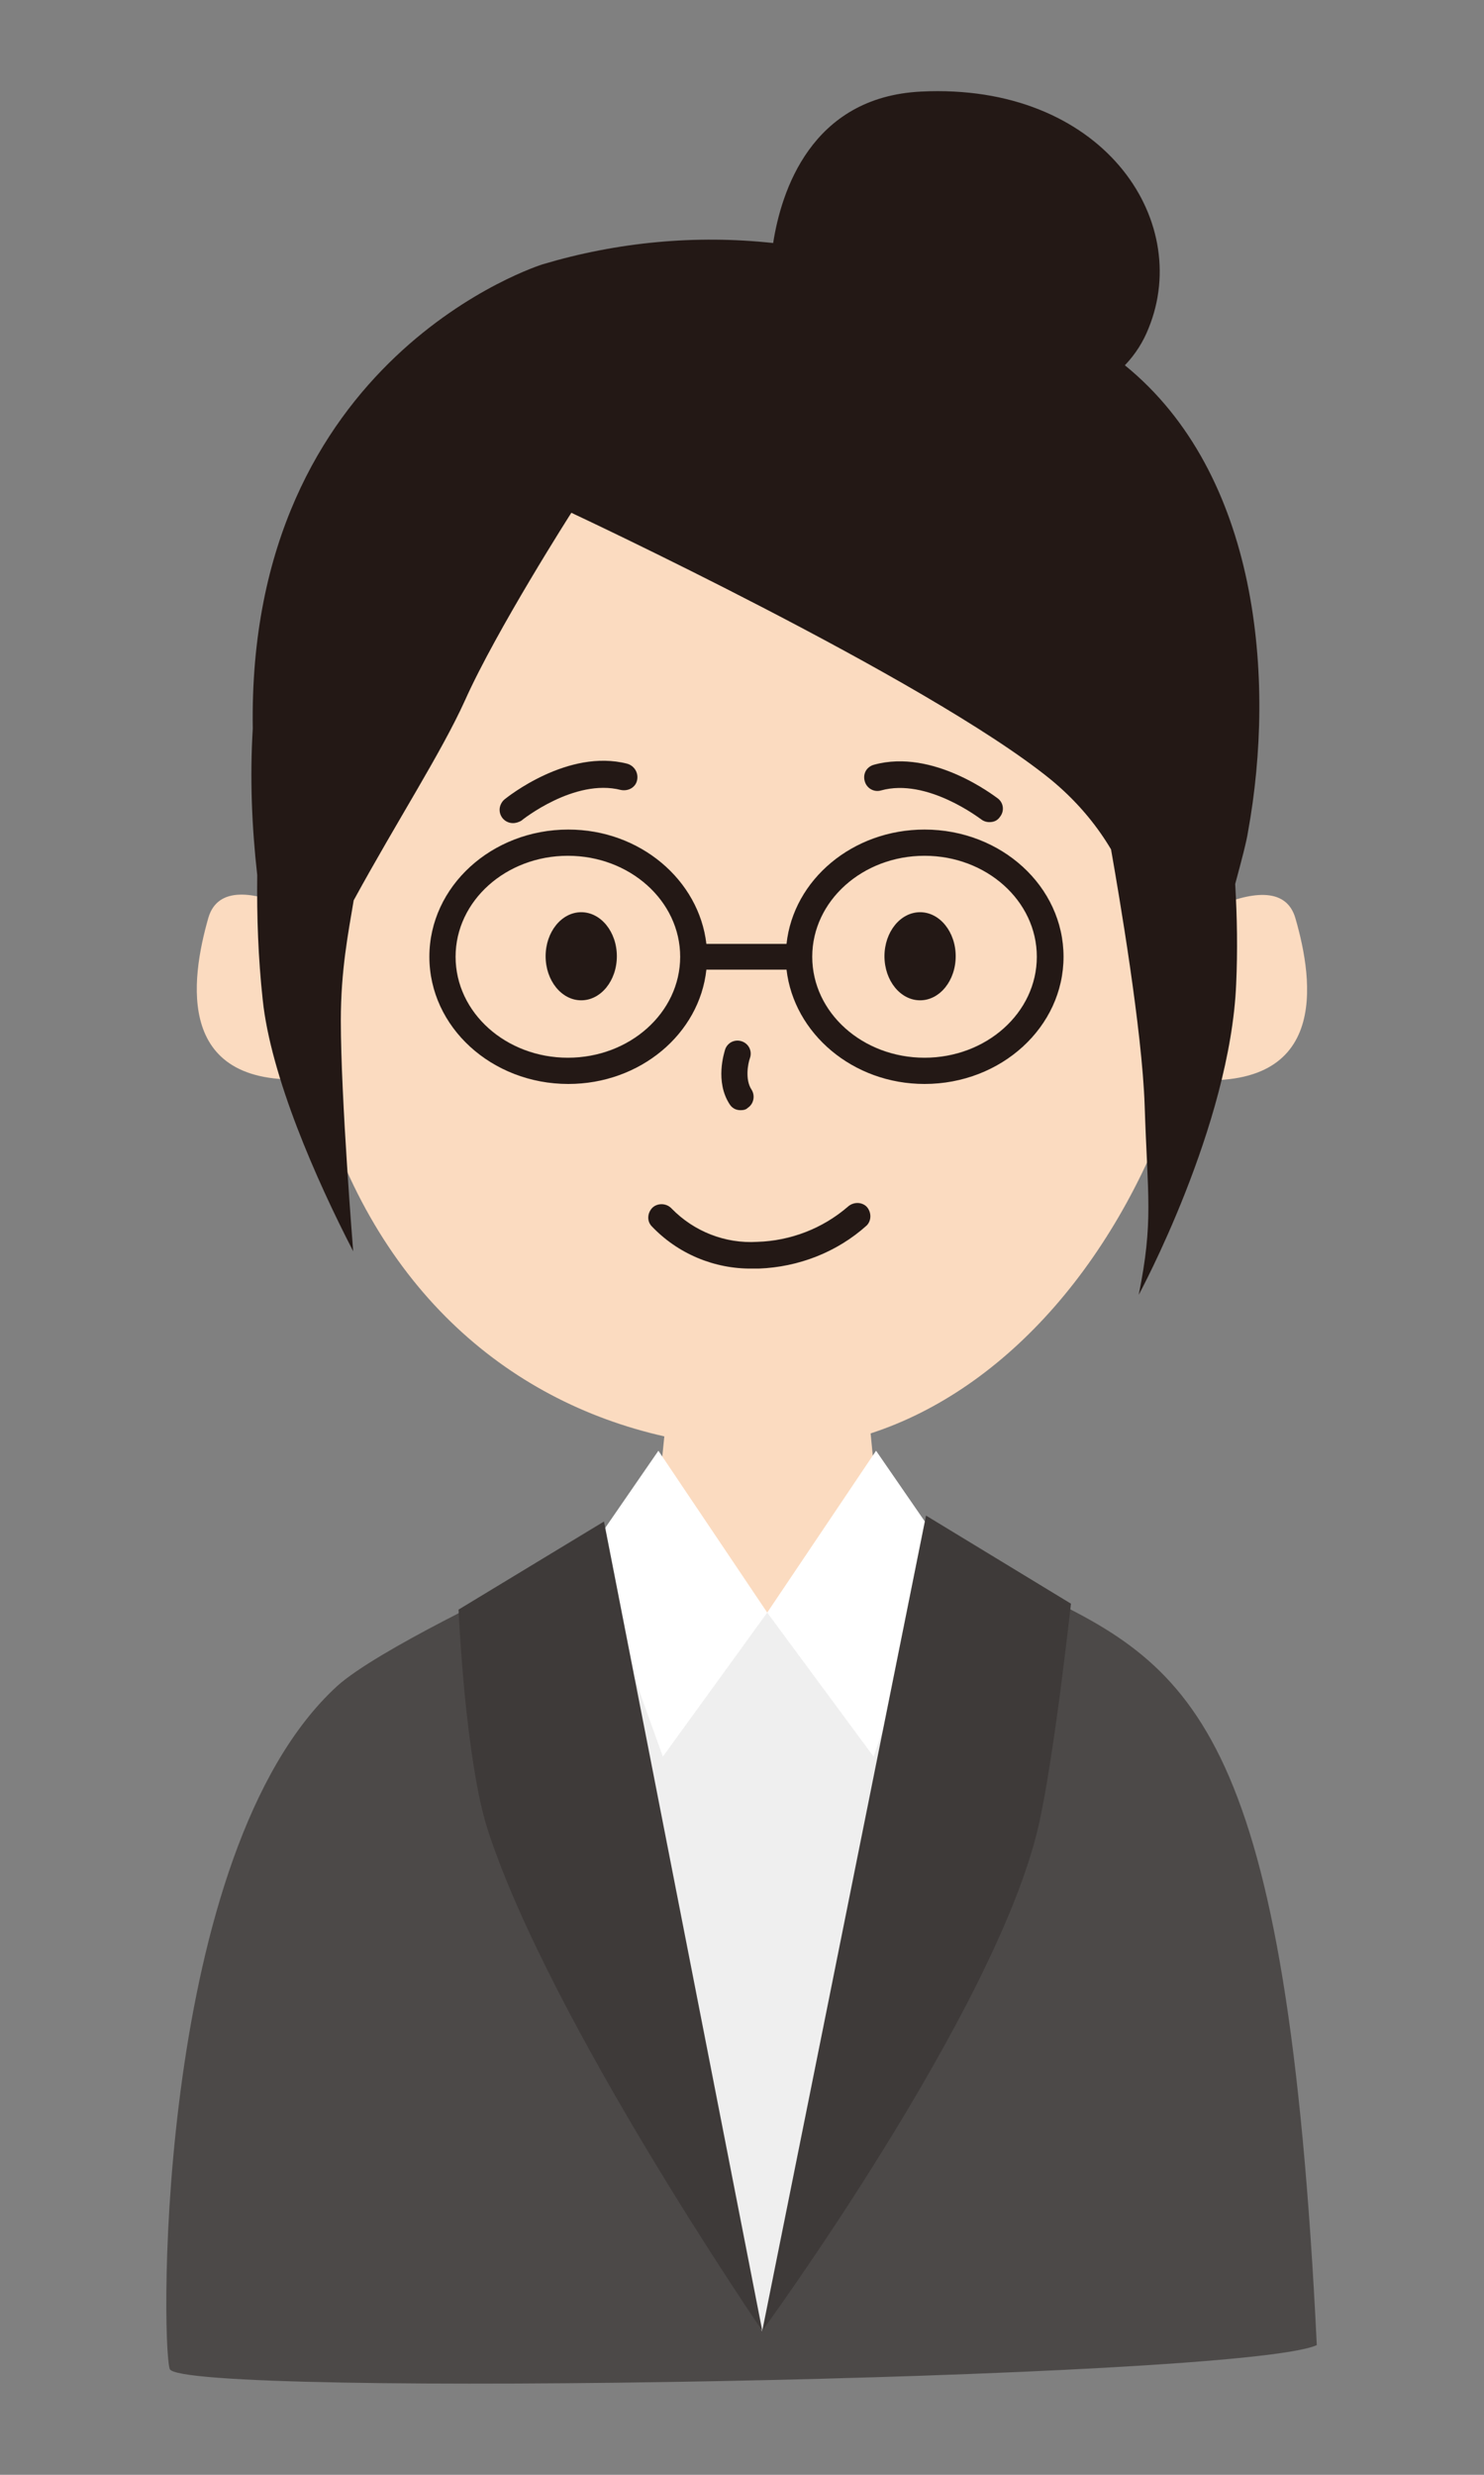 <?xml version="1.0" encoding="utf-8"?>
<!-- Generator: Adobe Illustrator 23.1.0, SVG Export Plug-In . SVG Version: 6.00 Build 0)  -->
<svg version="1.1" id="レイヤー_1" xmlns="http://www.w3.org/2000/svg" xmlns:xlink="http://www.w3.org/1999/xlink" x="0px"
	 y="0px" viewBox="0 0 300 500" style="enable-background:new 0 0 300 500;" xml:space="preserve">
<rect x="0" y="0" width="300" height="500" fill="#808080" stroke="none"/>
<style type="text/css">
	.st0{fill:#FBDBC0;}
	.st1{fill:#EFEFEF;}
	.st2{fill:#4C4948;}
	.st3{fill:#231815;}
	.st4{fill:#FFFFFF;}
	.st5{fill:#3E3A39;}
</style>
<title>アセット 3</title>
<g>
	<g id="レイヤー_1-2">
		<path class="st0" d="M261.9,185.6c-1.9-6.8-9.6-5.2-16.3-2.3c0.8-7.7,1.1-15.4,0.9-23.2c-1.8-77.1-46.6-104-98.6-105.8
			C108.5,53,61.9,75.8,58.3,163.7c-0.3,6.8-0.3,13.3,0,19.5c-6.6-2.9-14.3-4.4-16.2,2.3c-3.5,12.3-7,34.9,21.4,32.4
			c11.3,41.9,38.8,65.1,70.8,72.3l-2,19.7l-34.1,16.5l56.9,18.8l57.3-17.6L177.8,308l-1.8-18.4c27.4-8.9,50.9-35.4,62.6-72l0,0.3
			C269.1,221.4,265.5,198.1,261.9,185.6z"/>
		<polygon class="st1" points="124.3,331.3 155.1,325.8 187.1,333.4 161.7,474.5 145.9,475.4 		"/>
		<path class="st2" d="M105.2,319.8c0,0-29.1,13.6-37.1,20.9c-36.5,33.5-35.6,131.9-33.8,137.9c1.8,6,216.5,2.2,231.9-4.8
			c-6-123.7-24.5-136.9-57.1-152.2c-6-2.8-35.8,99.6-35.8,99.6l-19.3,49.8L124.9,373L105.2,319.8z"/>
		<ellipse class="st3" cx="117.5" cy="193.2" rx="7.2" ry="8.9"/>
		<ellipse class="st3" cx="186" cy="193.2" rx="7.2" ry="8.9"/>
		<path class="st3" d="M152.1,256.3c-7.7,0.1-15.1-3-20.4-8.6c-1-1.1-0.8-2.8,0.3-3.8c1.1-0.9,2.8-0.8,3.8,0.3
			c4.5,4.6,10.8,7.1,17.3,6.7c6.7-0.2,13.2-2.7,18.3-7.1c1.1-1,2.8-1,3.8,0c1,1.1,1,2.8,0,3.8l0,0c-6,5.4-13.8,8.4-21.8,8.7
			C152.8,256.3,152.5,256.3,152.1,256.3z"/>
		<path class="st3" d="M103.7,166.3c-1.5,0-2.7-1.2-2.7-2.7c0-0.8,0.4-1.6,1-2.1c0.5-0.4,12.8-10.3,24.8-7.2c1.4,0.4,2.3,1.8,2,3.3
			s-1.8,2.3-3.3,2c0,0,0,0,0,0c-9.4-2.4-20,6.1-20.1,6.2C104.9,166.1,104.3,166.3,103.7,166.3z"/>
		<path class="st3" d="M200,166.1c-0.6,0-1.2-0.2-1.7-0.6c-0.2-0.1-10.9-8.4-20.2-5.8c-1.4,0.4-2.9-0.4-3.3-1.9s0.4-2.9,1.9-3.3
			c0,0,0,0,0,0c12-3.3,24.4,6.4,25,6.8c1.2,0.9,1.4,2.6,0.4,3.8C201.6,165.8,200.9,166.1,200,166.1L200,166.1z"/>
		<path class="st3" d="M149.7,224.3c-0.9,0-1.7-0.4-2.2-1.2c-3-4.6-1.1-10.4-0.9-11.1c0.5-1.4,2-2.1,3.4-1.6s2.1,2,1.6,3.4l0,0
			c-0.4,1.1-1,4.3,0.3,6.3c0.8,1.2,0.5,2.9-0.7,3.7C150.8,224.2,150.3,224.3,149.7,224.3L149.7,224.3z"/>
		<polygon class="st4" points="133.1,293.1 155.1,325.8 134,354.9 119.1,313.4 		"/>
		<polygon class="st4" points="177.1,293.1 155.1,325.8 176.6,354.9 191.1,313.4 		"/>
		<path class="st5" d="M122.1,307.4l32,163.5c0,0-42.8-62.4-55.4-100.9c-4.7-14.3-6-44.8-6-44.8L122.1,307.4z"/>
		<path class="st5" d="M187.2,306.2l-33.1,164.7c0,0,47.1-64.4,55.8-101.8c3.2-13.9,6.6-45.1,6.6-45.1L187.2,306.2z"/>
		<path class="st3" d="M227.4,73.8c2.1-2.2,3.7-4.7,4.8-7.5c9-22.1-9.6-49.6-46-47.8c-22.3,1.1-28.3,20.3-29.9,30.6
			c-15.7-1.7-31.5-0.2-46.6,4.3c0,0-59.8,18.5-58.6,93.8c-0.6,9.9-0.2,19.8,0.9,29.6c-0.1,8.4,0.2,16.8,1.1,25.1
			c1.6,15.5,10.8,36.4,18.3,50.9c0,0-2.5-31-2.5-46.6c0-10.2,1.5-17.7,2.6-24.3c8.8-16.1,17.7-29.8,22.5-40.4
			c6.4-14.3,21.5-37.9,21.5-37.9s71.7,33.5,96.8,53.8c4.9,4,9.1,8.8,12.3,14.2c1.6,9.1,6.3,36.5,6.8,51.8
			c0.6,18.5,1.8,23.3-1.2,38.2c0,0,18.5-34.1,19.7-62.8c0.3-6.7,0.2-13.5-0.2-20.2c1.3-4.8,2.3-8.6,2.6-10.6
			C257.9,137.2,254.5,95.8,227.4,73.8z"/>
		<path class="st3" d="M186.9,167.6c-14.5,0-26.5,10.1-27.9,23.1h-16.2c-1.5-12.9-13.4-23.1-27.9-23.1c-15.5,0-28.1,11.5-28.1,25.7
			s12.6,25.7,28.1,25.7c14.5,0,26.5-10.1,27.9-23.1H159c1.5,12.9,13.4,23.1,27.9,23.1c15.5,0,28.1-11.5,28.1-25.7
			S202.4,167.6,186.9,167.6z M114.8,213.7c-12.5,0-22.7-9.1-22.7-20.4s10.2-20.4,22.7-20.4s22.7,9.1,22.7,20.4
			S127.3,213.7,114.8,213.7z M186.9,213.7c-12.5,0-22.7-9.1-22.7-20.4s10.2-20.4,22.7-20.4s22.7,9.1,22.7,20.4
			S199.4,213.7,186.9,213.7z"/>
	</g>
</g>
</svg>
